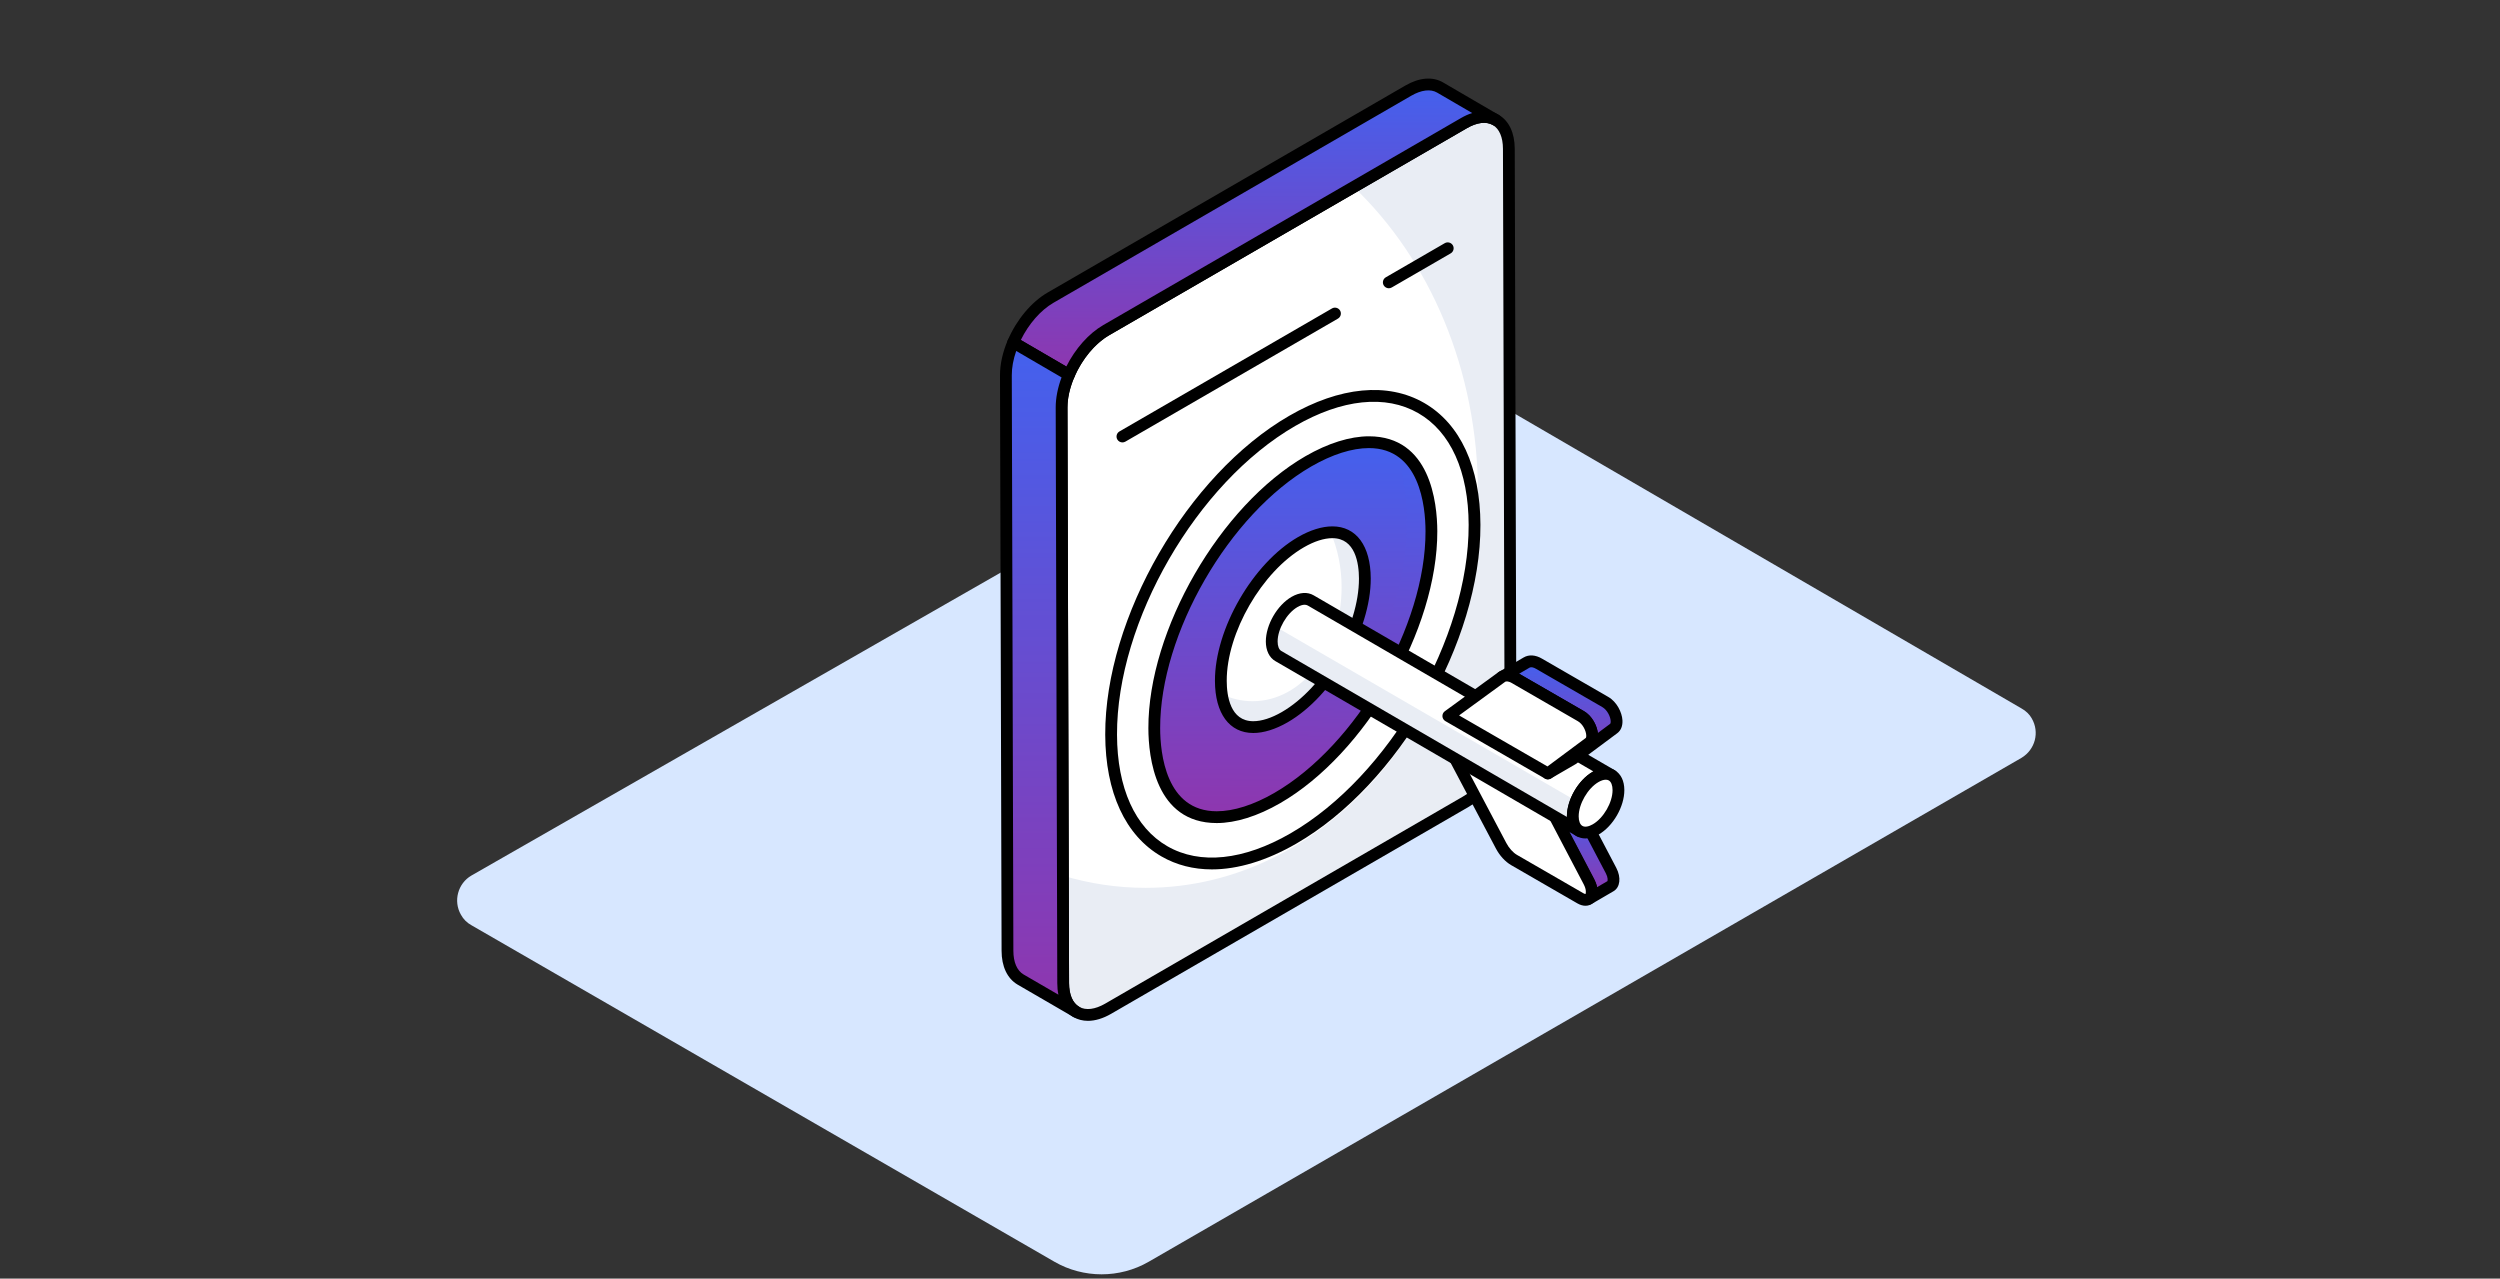 <svg xmlns="http://www.w3.org/2000/svg" width="350" height="179" viewBox="0 0 350 179" fill="none"><rect x="0" y="0" width="350" height="179" fill="#333333" stroke="none"/><path d="M283.006 99.18L197.658 49.537C196.417 48.821 194.889 48.821 193.601 49.537L66.009 122.569C64.099 123.667 63.431 126.149 64.529 128.059C64.863 128.679 65.388 129.204 66.009 129.538L147.633 176.651C151.69 178.99 156.75 178.99 160.808 176.651L283.006 106.101C284.915 104.956 285.583 102.521 284.438 100.564C284.151 100.039 283.626 99.514 283.006 99.18Z" fill="#D7E7FF"></path><path d="M204.944 17.236C208.416 15.226 211.227 16.832 211.238 20.832L211.466 101.397C211.477 105.384 208.685 110.232 205.212 112.241L155.137 141.222C151.665 143.232 148.854 141.626 148.843 137.64L148.615 57.074C148.604 53.074 151.396 48.226 154.869 46.216L204.944 17.236Z" fill="white"></path><path d="M211.457 101.4C211.478 105.377 208.695 110.242 205.212 112.241L155.148 141.22C151.665 143.24 148.862 141.632 148.841 137.633L148.8 122.587C152.509 123.701 156.385 124.298 160.383 124.298C186.085 124.298 206.923 99.627 206.923 69.164C206.923 51.769 200.121 36.269 189.506 26.17L204.944 17.245C208.406 15.225 211.23 16.833 211.23 20.831L211.457 101.4Z" fill="#E9EDF4"></path><path d="M152.313 142.918C151.574 142.918 150.886 142.741 150.272 142.388C148.825 141.557 148.026 139.87 148.02 137.642L147.79 57.077C147.78 52.757 150.709 47.673 154.456 45.503L204.532 16.521C206.477 15.396 208.355 15.233 209.806 16.07C211.255 16.901 212.056 18.592 212.064 20.83L212.292 101.396C212.304 105.707 209.377 110.784 205.625 112.955L155.551 141.937C154.424 142.588 153.323 142.918 152.313 142.918ZM205.358 17.95L155.282 46.93C152.051 48.8 149.43 53.351 149.441 57.072L149.67 137.638C149.674 139.254 150.179 140.432 151.093 140.959C152.015 141.487 153.305 141.33 154.726 140.508L204.8 111.526C208.033 109.656 210.653 105.114 210.641 101.4L210.414 20.834C210.41 19.21 209.903 18.026 208.985 17.499C208.065 16.97 206.773 17.129 205.358 17.95Z" fill="black"></path><path d="M201.613 12.253C200.47 11.587 198.904 11.68 197.152 12.696L147.077 41.675C144.882 42.944 142.969 45.337 141.854 47.936L149.652 52.481C150.765 49.885 152.679 47.491 154.876 46.221L204.95 17.242C206.701 16.226 208.268 16.134 209.412 16.799L201.613 12.253Z" fill="url(#paint0_linear_13024_9078)"></path><path d="M149.65 53.306C149.505 53.306 149.362 53.268 149.235 53.194L141.438 48.649C141.078 48.44 140.931 47.995 141.096 47.612C142.32 44.756 144.401 42.268 146.663 40.96L196.737 11.982C198.69 10.849 200.571 10.69 202.027 11.539L209.824 16.086C210.219 16.316 210.352 16.821 210.122 17.213C209.893 17.608 209.392 17.743 208.995 17.511C208.069 16.976 206.783 17.133 205.362 17.954L155.288 46.936C153.321 48.071 151.496 50.267 150.407 52.805C150.314 53.023 150.133 53.19 149.908 53.264C149.825 53.292 149.737 53.306 149.65 53.306ZM142.913 47.6L149.284 51.314C150.534 48.818 152.424 46.684 154.463 45.507L204.537 16.527C205.066 16.221 205.589 15.985 206.101 15.822L201.197 12.964C200.276 12.429 198.985 12.586 197.562 13.409L147.488 42.389C145.695 43.426 144.02 45.344 142.913 47.6Z" fill="black"></path><path d="M140.825 52.541L141.046 133.101C141.046 135.079 141.747 136.465 142.871 137.13L150.67 141.658C149.545 141.011 148.844 139.625 148.844 137.647L148.623 57.069C148.616 55.594 148.996 54.003 149.649 52.481L141.852 47.936C141.199 49.462 140.818 51.058 140.825 52.541Z" fill="url(#paint1_linear_13024_9078)"></path><path d="M150.67 142.483C150.529 142.483 150.388 142.447 150.259 142.372L150.255 142.37C150.249 142.366 150.239 142.362 150.233 142.356L142.458 137.843C141.015 136.988 140.221 135.305 140.221 133.101L140 52.544C139.994 51.004 140.372 49.299 141.093 47.612C141.188 47.395 141.369 47.228 141.592 47.153C141.818 47.079 142.065 47.105 142.266 47.224L150.064 51.769C150.424 51.978 150.571 52.423 150.406 52.805C149.774 54.285 149.442 55.758 149.448 57.066L149.669 137.646C149.669 139.24 150.165 140.406 151.064 140.933L151.078 140.941L151.08 140.943L151.084 140.945C151.477 141.172 151.612 141.676 151.384 142.07C151.231 142.334 150.954 142.483 150.67 142.483ZM142.27 49.134C141.858 50.319 141.645 51.481 141.651 52.538L141.872 133.099C141.872 134.699 142.375 135.879 143.293 136.422L148.178 139.258C148.073 138.761 148.019 138.222 148.019 137.648L147.798 57.072C147.794 55.746 148.075 54.293 148.619 52.835L142.27 49.134Z" fill="black"></path><path d="M180.914 58.922C194.966 50.81 206.392 57.321 206.437 73.476C206.483 89.614 195.131 109.275 181.08 117.388C167.028 125.501 155.603 118.99 155.557 102.852C155.511 86.697 166.863 67.035 180.914 58.922Z" fill="white"></path><path d="M169.66 121.715C167.092 121.715 164.711 121.113 162.608 119.901C157.551 116.993 154.754 110.938 154.732 102.855C154.685 86.469 166.245 66.44 180.501 58.208C187.588 54.118 194.295 53.482 199.381 56.41C204.439 59.321 207.239 65.381 207.261 73.475C207.307 89.853 195.748 109.872 181.492 118.102C177.333 120.501 173.308 121.715 169.66 121.715ZM181.326 59.637C167.527 67.605 156.336 86.99 156.382 102.851C156.402 110.321 158.904 115.868 163.431 118.472C167.99 121.097 174.117 120.459 180.666 116.673C194.466 108.706 205.657 89.329 205.611 73.479C205.591 65.999 203.087 60.444 198.56 57.839C193.999 55.215 187.88 55.855 181.326 59.637Z" fill="black"></path><path d="M170.34 114.403C162.482 114.403 161.609 105.703 161.598 101.962C161.559 88.477 171.443 71.36 183.18 64.583C186.212 62.833 189.142 61.907 191.653 61.907C199.514 61.907 200.387 70.62 200.398 74.365C200.437 87.841 190.553 104.951 178.815 111.727C175.782 113.478 172.851 114.403 170.34 114.403Z" fill="url(#paint2_linear_13024_9078)"></path><path d="M200.396 74.364C200.43 87.836 190.552 104.948 178.809 111.729C175.78 113.481 172.852 114.408 170.343 114.408C166.975 114.408 164.896 112.814 163.607 110.7C175.475 110.587 187.545 102.371 193.479 89.102C197.469 80.174 197.909 70.702 195.389 62.746C199.808 65.017 200.385 71.324 200.396 74.364Z" fill="url(#paint3_linear_13024_9078)"></path><path d="M170.339 115.228C161.737 115.228 160.785 105.951 160.773 101.963C160.734 88.22 170.806 70.775 182.766 63.867C185.926 62.046 189 61.082 191.653 61.082C200.251 61.082 201.209 70.371 201.223 74.364C201.262 88.097 191.19 105.534 179.228 112.442C176.072 114.264 172.998 115.228 170.339 115.228ZM191.653 62.732C189.288 62.732 186.5 63.618 183.591 65.297C172.078 71.943 162.385 88.733 162.423 101.959C162.431 105.454 163.222 113.577 170.339 113.577C172.708 113.577 175.496 112.692 178.403 111.013C189.916 104.365 199.611 87.584 199.573 74.368C199.563 70.87 198.768 62.732 191.653 62.732Z" fill="black"></path><path d="M175.46 101.794C171.376 101.794 170.923 97.273 170.917 95.329C170.897 88.322 176.033 79.428 182.131 75.907C183.707 74.997 185.229 74.516 186.534 74.516C190.619 74.516 191.072 79.044 191.078 80.99C191.098 87.992 185.962 96.882 179.863 100.403C178.287 101.313 176.765 101.794 175.46 101.794Z" fill="white"></path><path d="M191.075 80.993C191.103 87.993 185.963 96.882 179.865 100.406C178.287 101.317 176.765 101.796 175.459 101.796C172.405 101.796 171.381 99.269 171.052 97.183C172.405 97.822 173.852 98.169 175.374 98.169C182.252 98.169 187.824 91.028 187.824 82.215C187.824 79.434 187.269 76.812 186.282 74.529C186.367 74.52 186.452 74.52 186.536 74.52C190.624 74.52 191.075 79.039 191.075 80.993Z" fill="#E9EDF4"></path><path d="M175.46 102.62C172.113 102.62 170.106 99.894 170.092 95.331C170.072 88.067 175.396 78.845 181.72 75.192C183.42 74.211 185.085 73.692 186.534 73.692C189.882 73.692 191.89 76.419 191.904 80.988C191.922 88.251 186.597 97.469 180.277 101.118C178.576 102.1 176.909 102.62 175.46 102.62ZM186.534 75.343C185.375 75.343 183.994 75.783 182.545 76.621C176.67 80.014 171.722 88.581 171.742 95.327C171.748 97.435 172.239 100.969 175.46 100.969C176.621 100.969 178 100.526 179.451 99.689C185.325 96.3 190.272 87.737 190.254 80.992C190.248 78.883 189.757 75.343 186.534 75.343Z" fill="black"></path><path d="M225.476 124.059L222.44 125.83C222.916 125.547 223.035 124.655 222.515 123.658L217.381 113.882L220.416 112.111L225.55 121.887C226.071 122.884 225.966 123.777 225.476 124.059Z" fill="url(#paint4_linear_13024_9078)"></path><path d="M222.439 126.656C222.157 126.656 221.882 126.509 221.729 126.25C221.499 125.859 221.628 125.354 222.018 125.123C222.043 125.068 222.103 124.654 221.783 124.04L216.65 114.264C216.445 113.873 216.584 113.39 216.966 113.169L220.002 111.399C220.197 111.287 220.43 111.263 220.644 111.319C220.859 111.381 221.042 111.53 221.147 111.73L226.282 121.504C226.986 122.858 226.821 124.231 225.891 124.772L222.854 126.544C222.723 126.62 222.58 126.656 222.439 126.656ZM218.478 114.197L223.244 123.275C223.407 123.585 223.522 123.899 223.594 124.203L225.036 123.363C225.088 123.257 225.126 122.854 224.82 122.266L220.086 113.257L218.478 114.197Z" fill="black"></path><path d="M216.689 112.445L222.456 123.432C223.339 125.122 222.608 126.544 221.251 125.761L211.981 120.409C211.276 120.002 210.605 119.27 210.147 118.391L202.752 104.398L216.689 112.445Z" fill="white"></path><path d="M221.971 126.807C221.609 126.807 221.222 126.697 220.838 126.475L211.569 121.123C210.728 120.638 209.943 119.781 209.415 118.77L202.022 104.783C201.851 104.459 201.914 104.061 202.179 103.805C202.443 103.552 202.846 103.501 203.164 103.684L217.102 111.73C217.237 111.808 217.348 111.923 217.42 112.062L223.187 123.049C223.857 124.332 223.815 125.662 223.086 126.361C222.776 126.658 222.392 126.807 221.971 126.807ZM204.816 106.543L210.875 118.005C211.257 118.736 211.823 119.366 212.392 119.694L221.663 125.046C221.876 125.171 221.975 125.159 221.973 125.157C222.015 125.098 222.134 124.597 221.725 123.814L216.07 113.038L204.816 106.543Z" fill="black"></path><path d="M225.653 108.543C225.066 108.217 224.27 108.256 223.384 108.765C221.61 109.795 220.189 112.259 220.189 114.306C220.189 115.297 220.542 116.001 221.115 116.34L178.968 91.845C178.394 91.519 178.042 90.802 178.042 89.811C178.042 87.764 179.463 85.299 181.236 84.269C182.123 83.761 182.919 83.722 183.505 84.061L225.653 108.543Z" fill="white"></path><path d="M221.11 116.342L178.969 91.85C178.4 91.516 178.049 90.797 178.049 89.81C178.049 89.124 178.199 88.388 178.5 87.685L220.659 112.126C220.358 112.846 220.19 113.598 220.19 114.301C220.19 115.305 220.542 116.007 221.11 116.342Z" fill="#E9EDF4"></path><path d="M221.116 117.166C220.975 117.166 220.832 117.13 220.701 117.053L178.553 92.558C177.708 92.077 177.217 91.074 177.217 89.81C177.217 87.478 178.801 84.73 180.822 83.557C181.945 82.915 183.044 82.84 183.919 83.349L226.067 107.831C226.458 108.058 226.592 108.557 226.369 108.95C226.146 109.344 225.642 109.481 225.252 109.264C224.902 109.069 224.37 109.149 223.795 109.479C222.289 110.355 221.015 112.565 221.015 114.306C221.015 114.952 221.204 115.435 221.536 115.632C221.927 115.864 222.056 116.367 221.826 116.757C221.673 117.019 221.397 117.166 221.116 117.166ZM182.645 84.664C182.357 84.664 182.017 84.772 181.647 84.984C180.141 85.859 178.867 88.069 178.867 89.81C178.867 90.454 179.056 90.948 179.374 91.129L219.366 114.37C219.364 114.348 219.364 114.328 219.364 114.306C219.364 111.973 220.949 109.226 222.969 108.052C223.004 108.032 223.036 108.014 223.07 107.996L183.09 84.774C182.963 84.702 182.814 84.664 182.645 84.664Z" fill="black"></path><path d="M223.385 108.768C225.142 107.754 226.578 108.573 226.584 110.611C226.59 112.629 225.163 115.101 223.406 116.115C221.633 117.139 220.196 116.32 220.19 114.302C220.185 112.264 221.612 109.792 223.385 108.768Z" fill="white"></path><path d="M221.96 117.384C221.513 117.384 221.092 117.275 220.714 117.057C219.848 116.56 219.369 115.582 219.365 114.304C219.359 111.969 220.943 109.226 222.972 108.054C224.091 107.41 225.184 107.332 226.054 107.831C226.923 108.332 227.404 109.318 227.408 110.608C227.414 112.931 225.838 115.663 223.818 116.83C223.177 117.198 222.545 117.384 221.96 117.384ZM224.808 109.159C224.518 109.159 224.168 109.268 223.797 109.483C222.284 110.355 221.01 112.561 221.016 114.3C221.018 114.954 221.207 115.439 221.537 115.628C221.871 115.826 222.405 115.743 222.992 115.401C224.498 114.533 225.764 112.339 225.758 110.612C225.756 109.946 225.565 109.453 225.231 109.26C225.112 109.191 224.969 109.159 224.808 109.159Z" fill="black"></path><path d="M225.921 101.99L220.117 106.305L216.704 108.279L222.508 103.964C223.395 103.294 222.676 101.036 221.321 100.267L212.054 94.914C211.402 94.529 210.766 94.479 210.314 94.747L213.727 92.756C214.178 92.488 214.814 92.539 215.466 92.923L224.733 98.276C226.105 99.062 226.824 101.321 225.921 101.99Z" fill="url(#paint5_linear_13024_9078)"></path><path d="M216.705 109.105C216.437 109.105 216.173 108.972 216.016 108.733C215.775 108.368 215.861 107.879 216.214 107.617L222.019 103.302C222.025 103.298 222.091 103.183 222.073 102.908C222.031 102.274 221.576 101.36 220.916 100.983L211.641 95.629C211.276 95.412 210.926 95.347 210.737 95.452L210.729 95.458C210.336 95.686 209.831 95.553 209.604 95.162C209.372 94.772 209.503 94.267 209.896 94.035C209.902 94.033 209.908 94.029 209.914 94.025L213.313 92.043C214.038 91.614 214.976 91.674 215.888 92.216L225.146 97.562C226.372 98.264 227.079 99.743 227.143 100.84C227.187 101.625 226.93 102.269 226.412 102.652L220.608 106.967L217.117 108.994C216.989 109.069 216.846 109.105 216.705 109.105ZM212.677 94.323L221.735 99.552C222.874 100.198 223.566 101.545 223.699 102.616L225.43 101.328C225.454 101.309 225.511 101.187 225.497 100.935C225.458 100.303 225.001 99.379 224.323 98.991L215.054 93.639C214.688 93.419 214.338 93.355 214.149 93.464L212.677 94.323Z" fill="black"></path><path d="M221.323 100.259C222.679 101.042 223.4 103.303 222.51 103.969L216.7 108.285L202.763 100.238L210.213 94.804C210.674 94.468 211.348 94.5 212.052 94.907L221.323 100.259Z" fill="white"></path><path d="M216.7 109.111C216.557 109.111 216.417 109.073 216.288 109L202.349 100.953C202.108 100.812 201.953 100.561 201.939 100.283C201.924 100.003 202.051 99.737 202.277 99.572L209.728 94.138C210.459 93.604 211.485 93.629 212.463 94.192L221.734 99.544C222.952 100.247 223.654 101.726 223.721 102.823C223.767 103.606 223.512 104.246 223.004 104.628L217.191 108.948C217.047 109.055 216.873 109.111 216.7 109.111ZM204.271 100.158L216.644 107.301L222.018 103.306C222.028 103.3 222.091 103.189 222.074 102.922C222.036 102.286 221.581 101.36 220.909 100.973L211.64 95.621C211.248 95.394 210.883 95.333 210.698 95.47L204.271 100.158Z" fill="black"></path><path d="M194.43 39.533L202.682 34.756L194.43 39.533Z" fill="#FFD63C"></path><path d="M194.431 40.358C194.148 40.358 193.87 40.209 193.717 39.946C193.489 39.551 193.624 39.048 194.019 38.818L202.271 34.042C202.658 33.817 203.169 33.951 203.398 34.344C203.626 34.738 203.491 35.242 203.097 35.471L194.844 40.247C194.715 40.322 194.572 40.358 194.431 40.358Z" fill="black"></path><path d="M157.139 61.115L186.897 43.893L157.139 61.115Z" fill="#FFD63C"></path><path d="M157.139 61.939C156.855 61.939 156.577 61.79 156.424 61.527C156.197 61.132 156.331 60.629 156.726 60.4L186.485 43.178C186.875 42.955 187.383 43.086 187.612 43.48C187.839 43.875 187.705 44.378 187.31 44.607L157.551 61.829C157.422 61.903 157.279 61.939 157.139 61.939Z" fill="black"></path><defs><linearGradient id="paint0_linear_13024_9078" x1="175.633" y1="11.828" x2="175.633" y2="52.481" gradientUnits="userSpaceOnUse"><stop stop-color="#4361EE"></stop><stop offset="1" stop-color="#8F36AE"></stop></linearGradient><linearGradient id="paint1_linear_13024_9078" x1="145.748" y1="47.936" x2="145.748" y2="141.658" gradientUnits="userSpaceOnUse"><stop stop-color="#4361EE"></stop><stop offset="1" stop-color="#8F36AE"></stop></linearGradient><linearGradient id="paint2_linear_13024_9078" x1="180.998" y1="61.907" x2="180.998" y2="114.403" gradientUnits="userSpaceOnUse"><stop stop-color="#4361EE"></stop><stop offset="1" stop-color="#8F36AE"></stop></linearGradient><linearGradient id="paint3_linear_13024_9078" x1="182.002" y1="62.746" x2="182.002" y2="114.408" gradientUnits="userSpaceOnUse"><stop stop-color="#4361EE"></stop><stop offset="1" stop-color="#8F36AE"></stop></linearGradient><linearGradient id="paint4_linear_13024_9078" x1="221.638" y1="112.111" x2="221.638" y2="125.83" gradientUnits="userSpaceOnUse"><stop stop-color="#4361EE"></stop><stop offset="1" stop-color="#8F36AE"></stop></linearGradient><linearGradient id="paint5_linear_13024_9078" x1="218.318" y1="92.588" x2="218.318" y2="108.279" gradientUnits="userSpaceOnUse"><stop stop-color="#4361EE"></stop><stop offset="1" stop-color="#8F36AE"></stop></linearGradient></defs></svg>